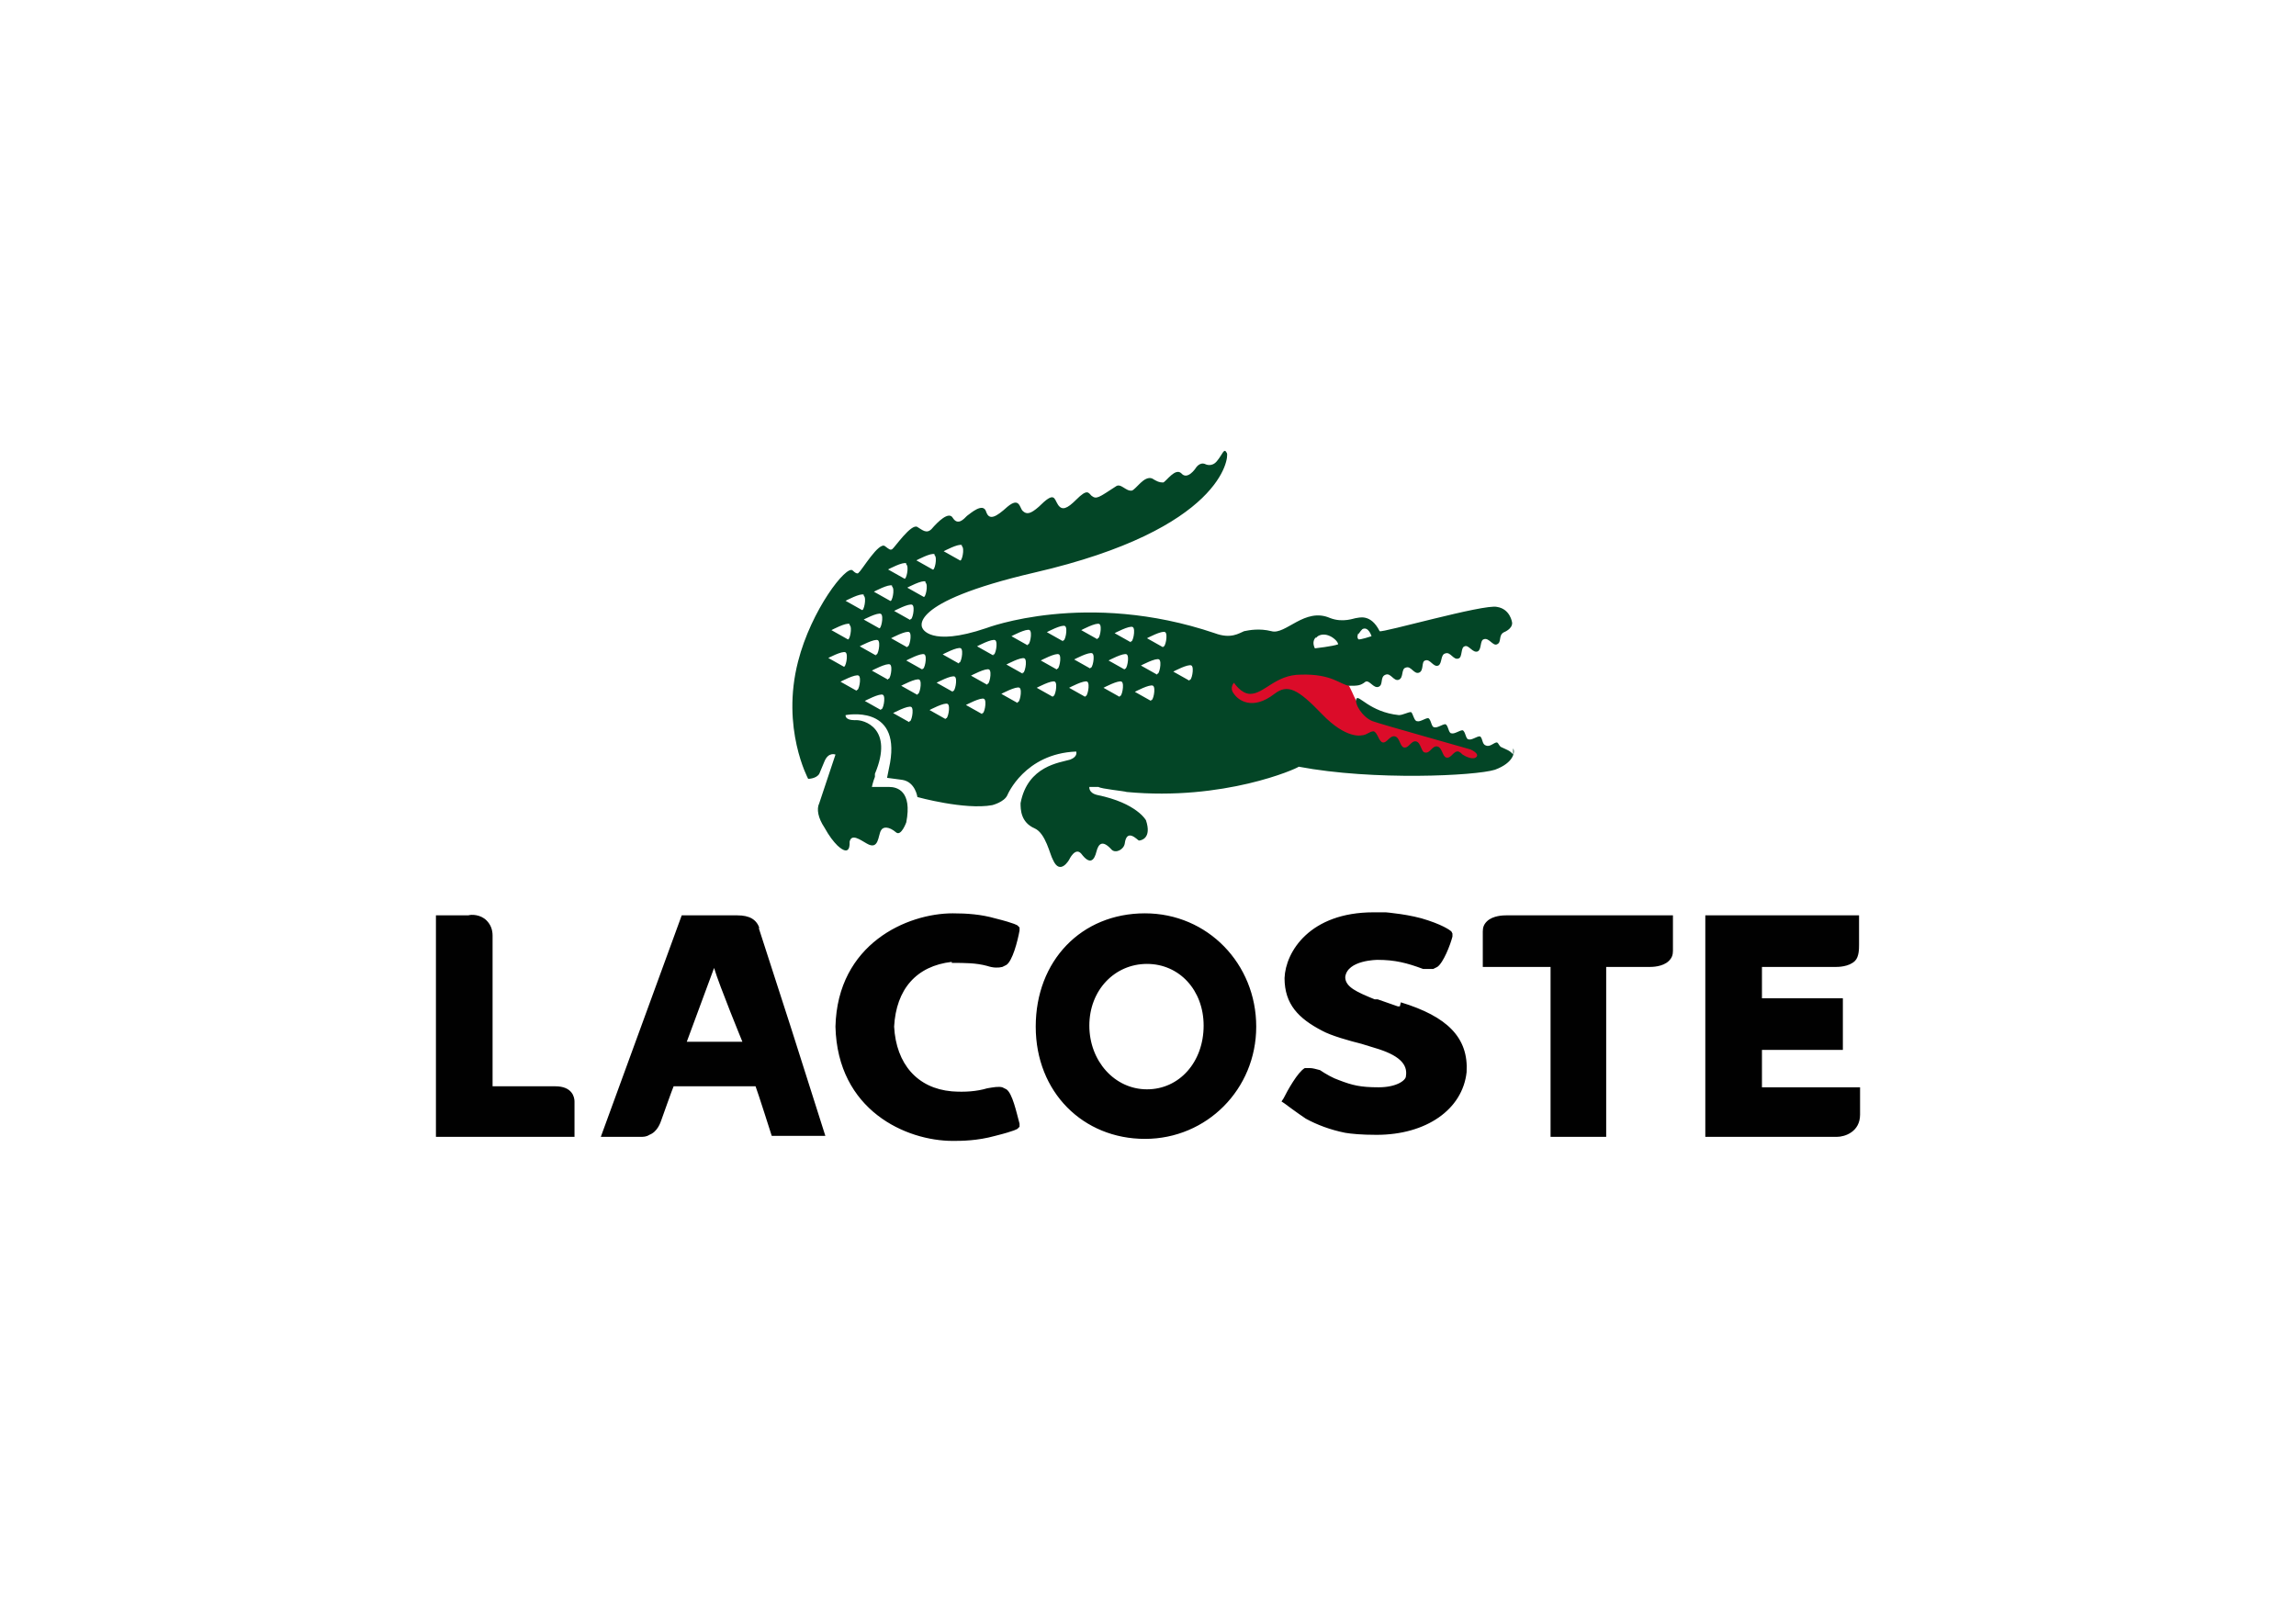 <?xml version="1.0" encoding="UTF-8"?>
<svg id="Calque_1" xmlns="http://www.w3.org/2000/svg" version="1.1" viewBox="0 0 227 158">
  <!-- Generator: Adobe Illustrator 29.6.1, SVG Export Plug-In . SVG Version: 2.1.1 Build 9)  -->
  <defs>
    <style>
      .st0 {
        fill: #db0c29;
        fill-rule: evenodd;
      }

      .st1 {
        fill: #034526;
      }

      .st2 {
        fill: #010101;
      }
    </style>
  </defs>
  <path class="st0" d="M134.3,69.6c-.7-.9-.8-2.5-2.1-2.6-1.3-.4-2.6-.7-4-1l-7.8,1.3-.9,4.2,12.6,1.6,3.3,2.2,8.6.9,4-1.5c-4.2-1.3-8.4-2.4-12.5-4.1-.5-.2-.8-.6-1.2-1Z"/>
  <path class="st1" d="M149.6,74.6c-.3-.4-.7-.5-1.1-.7-.3-.1-.3-.4-.5-.5-.3,0-.7.5-1.1.3-.4-.1-.3-.8-.6-.9-.3,0-.8.4-1.1.3-.3,0-.3-.8-.6-.9-.3,0-.8.4-1.1.3-.3,0-.3-.8-.6-.9-.3,0-.8.4-1.1.3-.3,0-.3-.8-.6-.9-.3,0-.8.4-1.1.3-.3,0-.4-.8-.6-.9-.3,0-.8.3-1.2.3-2.9-.3-4-2.1-4.2-1.6-.2.5.6,1.8,1.6,2.2.8.3,9.4,2.7,9.7,2.8.2.1.8.4.6.7-.3.4-1.1,0-1.4-.2-.2-.2-.2-.2-.4-.3-.5-.1-.7.7-1.2.6-.4-.1-.4-1-.9-1.1-.5-.1-.7.7-1.2.6-.4,0-.4-1-.9-1.1-.5-.1-.7.7-1.2.6-.4-.1-.4-1-.9-1.1-.5-.1-.8.7-1.2.6-.4-.1-.5-1-.9-1.1-.4,0-.7.4-1.2.4,0,0-1.5.4-3.9-2.1-2.4-2.5-3.4-3-4.7-2-2.2,1.7-3.6.6-4,0-.5-.6,0-1.1,0-1.1,0,0,.7,1.1,1.6,1.1,1.4,0,2.5-1.9,5-1.9,3.1-.1,3.9,1,4.8,1.1.8,0,1.1,0,1.6-.4h0c.4-.2.8.7,1.3.5.5-.2.1-1,.7-1.2.5-.2.8.7,1.3.5.5-.2.2-1.1.7-1.2.5-.2.8.7,1.3.5.5-.2.2-1.1.6-1.2.5-.2.8.7,1.3.5.4-.2.2-1.1.7-1.2.5-.2.8.7,1.3.5.4-.1.2-1.1.6-1.2.4-.2.8.7,1.3.5.4-.2.2-1.1.6-1.2.5-.2.9.7,1.3.5.5-.2.1-.9.7-1.2,0,0,.8-.3.8-.9,0-.1-.2-1.4-1.5-1.6-1.3-.3-11.4,2.6-11.6,2.4-.9-1.8-2.1-1.3-2.3-1.3-.2,0-1.3.5-2.6,0-2.5-1.1-4.4,1.7-5.8,1.3-1.2-.3-2.2-.1-2.7,0-.5.2-1.3.8-2.9.2-12.7-4.3-22.6-.5-22.6-.5-5.6,1.9-6.3,0-6.3,0,0,0-1.8-2.5,11.1-5.5,18.6-4.3,19.2-11.4,19-11.8-.3-.6-.4.1-1,.8-.5.6-1.1.3-1.1.3-.6-.3-1,.4-1,.4,0,0-.8,1.2-1.4.5-.6-.6-1.5.8-1.8.9-.4,0-.6-.1-1.1-.4-.8-.3-1.6,1.1-2,1.2-.6.1-1.1-.8-1.6-.4-1.7,1.1-1.9,1.3-2.4.9-.3-.3-.4-.7-1.5.4-.9.9-1.4,1.1-1.8.5-.4-.6-.3-1.4-1.9.2-.8.7-1.2.8-1.6.4-.3-.3-.3-1.4-1.5-.4-1.1,1-1.8,1.4-2.1.5-.3-1-1.6.2-1.9.4-.3.3-.9,1-1.4.2-.4-.7-1.5.4-2.1,1.1-.5.5-.9.1-1.4-.2-.6-.4-2.3,2.1-2.5,2.2-.2.1-.3,0-.7-.3-.6-.5-2.3,2.4-2.6,2.6,0,0-.1.3-.6-.2-.6-.6-4.1,3.9-5.4,9-1.7,6.6,1,11.6,1,11.6,0,0,.8,0,1.1-.5l.5-1.2c.4-1,1.1-.7,1.1-.7l-1.6,4.8c-.3.6-.1,1.5.5,2.4.5.9.9,1.4,1.3,1.8,1.3,1.2,1.2-.2,1.2-.4.2-.8,1-.2,1.7.2,1.2.7,1.1-.8,1.4-1.3.2-.4.8-.4,1.5.2.5.4,1-1,1-1,.6-3.1-.9-3.5-1.7-3.5h-1.7c0,0,.1-.5.3-1v-.3c1.9-4.5-1.1-5.4-2-5.3-1,0-.9-.5-.9-.5,0,0,5.4-1.1,4.4,4.7,0,0-.2,1-.3,1.5l1.5.2c1.3.2,1.5,1.7,1.5,1.7,0,0,4.7,1.3,7.4.8,0,0,1.2-.3,1.5-1,0,0,1.7-4.1,6.8-4.3,0,0,.2.5-.6.8-1,.3-4.2.6-4.9,4.3h0c0,.6,0,1.9,1.4,2.5,1.1.5,1.5,2.6,1.8,3.1.7,1.6,1.6,0,1.6,0,0,0,.6-1.3,1.2-.6.9,1.2,1.3.6,1.5-.2.2-.8.6-1.2,1.5-.2.4.4,1.2,0,1.3-.6.2-1.6,1.3-.3,1.4-.3.2,0,1.3-.2.7-2,0,0-.9-1.7-4.8-2.5-.9-.2-.8-.8-.8-.8h.9c.3.2,2.5.4,2.8.5,9.6.9,16.8-2.3,17-2.5,7.4,1.4,17.5.9,19.4.3,1.9-.7,2-1.8,1.8-2.1h0ZM134.3,62.7c.2-.3.3-.4.4-.5.6-.3.9.7.9.7,0,0,0,0,0,0,0,0,0,0,0,0,0,0-1.2.4-1.3.3-.2-.2,0-.6,0-.6h0ZM130.1,63.1s.1-.2.4-.3c.3-.1.7-.1,1.2.2.6.4.6.7.6.7,0,0,0,0,0,0-.5.2-2.3.4-2.3.4-.2-.4-.2-.8.1-1.1ZM95.1,54c.3.2,0,1.6-.2,1.4l-1.6-.9s1.5-.8,1.8-.6h0ZM92.4,54.9c.3.2,0,1.6-.2,1.4l-1.6-.9s1.5-.8,1.8-.6ZM91.5,57.6c.3.2,0,1.6-.2,1.4l-1.6-.9s1.5-.8,1.8-.6h0ZM90,61.3l-1.6-.9s1.5-.8,1.8-.6c.3.2,0,1.6-.2,1.4ZM89.7,64l-1.6-.9s1.5-.8,1.8-.6c.3.2,0,1.6-.2,1.4h0ZM89.6,55.8c.3.2,0,1.6-.2,1.4l-1.6-.9s1.5-.8,1.8-.6h0ZM88.2,58c.3.2,0,1.6-.2,1.4l-1.6-.9s1.5-.8,1.8-.6h0ZM85.3,61.3s1.5-.8,1.8-.6c.3.2,0,1.6-.2,1.4l-1.6-.9ZM86.6,64.8l-1.6-.9s1.5-.8,1.8-.6c.3.2,0,1.6-.2,1.4ZM85.4,58.9c.3.2,0,1.6-.2,1.4l-1.6-.9s1.5-.8,1.8-.6h0ZM84,61.8c.3.2,0,1.6-.2,1.4l-1.6-.9s1.5-.8,1.8-.6ZM81.8,65.1s1.5-.8,1.8-.6c.3.2,0,1.6-.2,1.4l-1.6-.9ZM84.7,68.3l-1.6-.9s1.5-.8,1.8-.6c.3.2,0,1.6-.2,1.4h0ZM87.1,70.2l-1.6-.9s1.5-.8,1.8-.6c.3.2,0,1.6-.2,1.4ZM87.8,67.2l-1.6-.9s1.5-.8,1.8-.6c.3.2,0,1.6-.2,1.4h0ZM89.9,71.4l-1.6-.9s1.5-.8,1.8-.6c.3.2,0,1.6-.2,1.4ZM90.7,68.7l-1.6-.9s1.5-.8,1.8-.6c.3.2,0,1.6-.2,1.4h0ZM91.2,66.2l-1.6-.9s1.5-.8,1.8-.6c.3.2,0,1.6-.2,1.4h0ZM93.5,71.1l-1.6-.9s1.5-.8,1.8-.6c.3.2,0,1.6-.2,1.4ZM94.2,68.4l-1.6-.9s1.5-.8,1.8-.6c.3.2,0,1.6-.2,1.4h0ZM94.8,65.6l-1.6-.9s1.5-.8,1.8-.6c.3.2,0,1.6-.2,1.4h0ZM97.1,70.6l-1.6-.9s1.5-.8,1.8-.6c.3.2,0,1.6-.2,1.4h0ZM97.6,67.7l-1.6-.9s1.5-.8,1.8-.6c.3.2,0,1.6-.2,1.4h0ZM98.2,64.8l-1.6-.9s1.5-.8,1.8-.6c.3.2,0,1.6-.2,1.4h0ZM100.6,69.5l-1.6-.9s1.5-.8,1.8-.6c.3.2,0,1.6-.2,1.4ZM101.1,66.6l-1.6-.9s1.5-.8,1.8-.6c.3.2,0,1.6-.2,1.4h0ZM101.6,63.8l-1.6-.9s1.5-.8,1.8-.6c.3.2,0,1.6-.2,1.4h0ZM104.1,68.9l-1.6-.9s1.5-.8,1.8-.6c.3.2,0,1.6-.2,1.4h0ZM104.5,66.2l-1.6-.9s1.5-.8,1.8-.6c.3.2,0,1.6-.2,1.4h0ZM105.1,63.4l-1.6-.9s1.5-.8,1.8-.6c.3.2,0,1.6-.2,1.4h0ZM107.3,68.9l-1.6-.9s1.5-.8,1.8-.6c.3.2,0,1.6-.2,1.4h0ZM107.8,66.1l-1.6-.9s1.5-.8,1.8-.6c.3.2,0,1.6-.2,1.4ZM108.5,63.2l-1.6-.9s1.5-.8,1.8-.6c.3.2,0,1.6-.2,1.4h0ZM110.7,68.9l-1.6-.9s1.5-.8,1.8-.6c.3.2,0,1.6-.2,1.4h0ZM111.2,66.2l-1.6-.9s1.5-.8,1.8-.6c.3.2,0,1.6-.2,1.4ZM111.8,63.5l-1.6-.9s1.5-.8,1.8-.6c.3.2,0,1.6-.2,1.4h0ZM113.8,69.3l-1.6-.9s1.5-.8,1.8-.6c.3.2,0,1.6-.2,1.4h0ZM114.4,66.7l-1.6-.9s1.5-.8,1.8-.6c.3.2,0,1.6-.2,1.4h0ZM115,64l-1.6-.9s1.5-.8,1.8-.6c.3.2,0,1.6-.2,1.4h0ZM117.6,67.3l-1.6-.9s1.5-.8,1.8-.6c.3.2,0,1.6-.2,1.4Z"/>
  <path class="st2" d="M75.1,91.8c-.3-.9-1-1.3-2.2-1.3-.1,0-5.5,0-5.5,0l-8,21.9h3.9c.3,0,.6,0,.9-.2.8-.3,1.1-1.2,1.2-1.5,0,0,1.1-3.1,1.2-3.3h8.1c.2.5,1.6,4.9,1.6,4.9h5.3l-3.4-10.7-3.2-9.9ZM73.4,103h-5.5c.6-1.6,2.1-5.7,2.7-7.3.5,1.7,2.8,7.3,2.8,7.3ZM113.2,90.3h0c-6.3,0-10.8,4.7-10.8,11.2s4.7,11.1,10.8,11.1,11-4.9,11-11.1-4.8-11.2-11-11.2M113.4,107.7c-3.2,0-5.7-2.8-5.7-6.3s2.5-6.1,5.7-6.1,5.6,2.6,5.6,6.1c0,3.6-2.4,6.3-5.6,6.3ZM138.4,99.5h-.2c0,0-2-.7-2-.7h-.3c-1.7-.7-2.9-1.2-2.9-2.2h0c.2-1.7,3.2-1.7,3.2-1.7,1.7,0,2.9.3,4.5.9h0s0,0,0,0c.4,0,.7,0,1,0l.4-.2c.6-.4,1.3-2.2,1.5-3v-.3c0,0-.1-.2-.1-.2,0,0-.5-.5-2.3-1.1-1.7-.6-4.2-.8-4.2-.8h-1.2c-6.3,0-8.7,3.9-8.8,6.5,0,2.6,1.4,4,3.7,5.2.9.5,2.7,1,3.9,1.3,0,0,1.3.4,1.3.4,2.4.7,3.3,1.6,3.1,2.8,0,.4-.9,1.1-2.7,1.1s-2.6-.2-3.9-.7c-.6-.2-1.3-.6-1.9-1h0s0,0,0,0c-.4-.1-.7-.2-1-.2h-.5c-.7.4-1.7,2.2-2.1,3l-.2.3.3.2s1.2.9,2.1,1.5c1.1.6,2.4,1.1,3.9,1.4.6.1,1.6.2,3.1.2,4.9,0,8.5-2.5,8.9-6.2.2-3.4-1.9-5.5-6.5-6.9h0ZM148.9,90.5c-.2,0-1.3,0-1.9.6-.3.3-.4.6-.4,1v3.5s5.9,0,6.7,0v16.8h5.5v-16.8c.7,0,4.3,0,4.3,0,.2,0,1.3,0,1.9-.6.3-.3.4-.6.4-1v-3.5h-16.5ZM54.9,107.4h-6.2c0-.8,0-14.9,0-14.9,0-.6-.2-1.1-.6-1.5-.6-.6-1.5-.6-1.8-.5h-3.2s0,21.9,0,21.9h13.7v-3.5c0-.4-.2-1.5-1.9-1.5h0ZM94.1,95.2c1.3,0,2.4,0,3.5.3.6.2,1.1.2,1.5.1l.4-.2c.6-.4,1.1-2.3,1.3-3.4v-.3s-.2-.2-.2-.2c0,0-.2-.2-2.2-.7-1.4-.4-2.8-.5-4.2-.5h0c-4.5,0-11.4,3-11.6,11.2h0c.2,8.3,7,11.3,11.6,11.3h0c.8,0,2.4,0,4.2-.5,2-.5,2.2-.7,2.2-.7l.2-.2v-.3c-.3-1.1-.7-3-1.3-3.4h0s-.4-.2-.4-.2c-.4-.1-.9,0-1.5.1-1,.3-2.2.4-3.5.3-3.4-.3-5.5-2.7-5.7-6.4.2-3.7,2.2-6,5.7-6.4h0ZM181.6,112.4c.8,0,2.3-.5,2.3-2.2v-2.7s-9.7,0-9.7,0c0,0,0-3.2,0-3.7h8v-5.1s-7.2,0-8,0c0-.6,0-2.5,0-3.1.8,0,7.3,0,7.3,0,.2,0,1.3,0,1.9-.6.4-.4.4-1.2.4-1.6v-2.9h-15.2v21.9s12.9,0,12.9,0Z"/>
</svg>